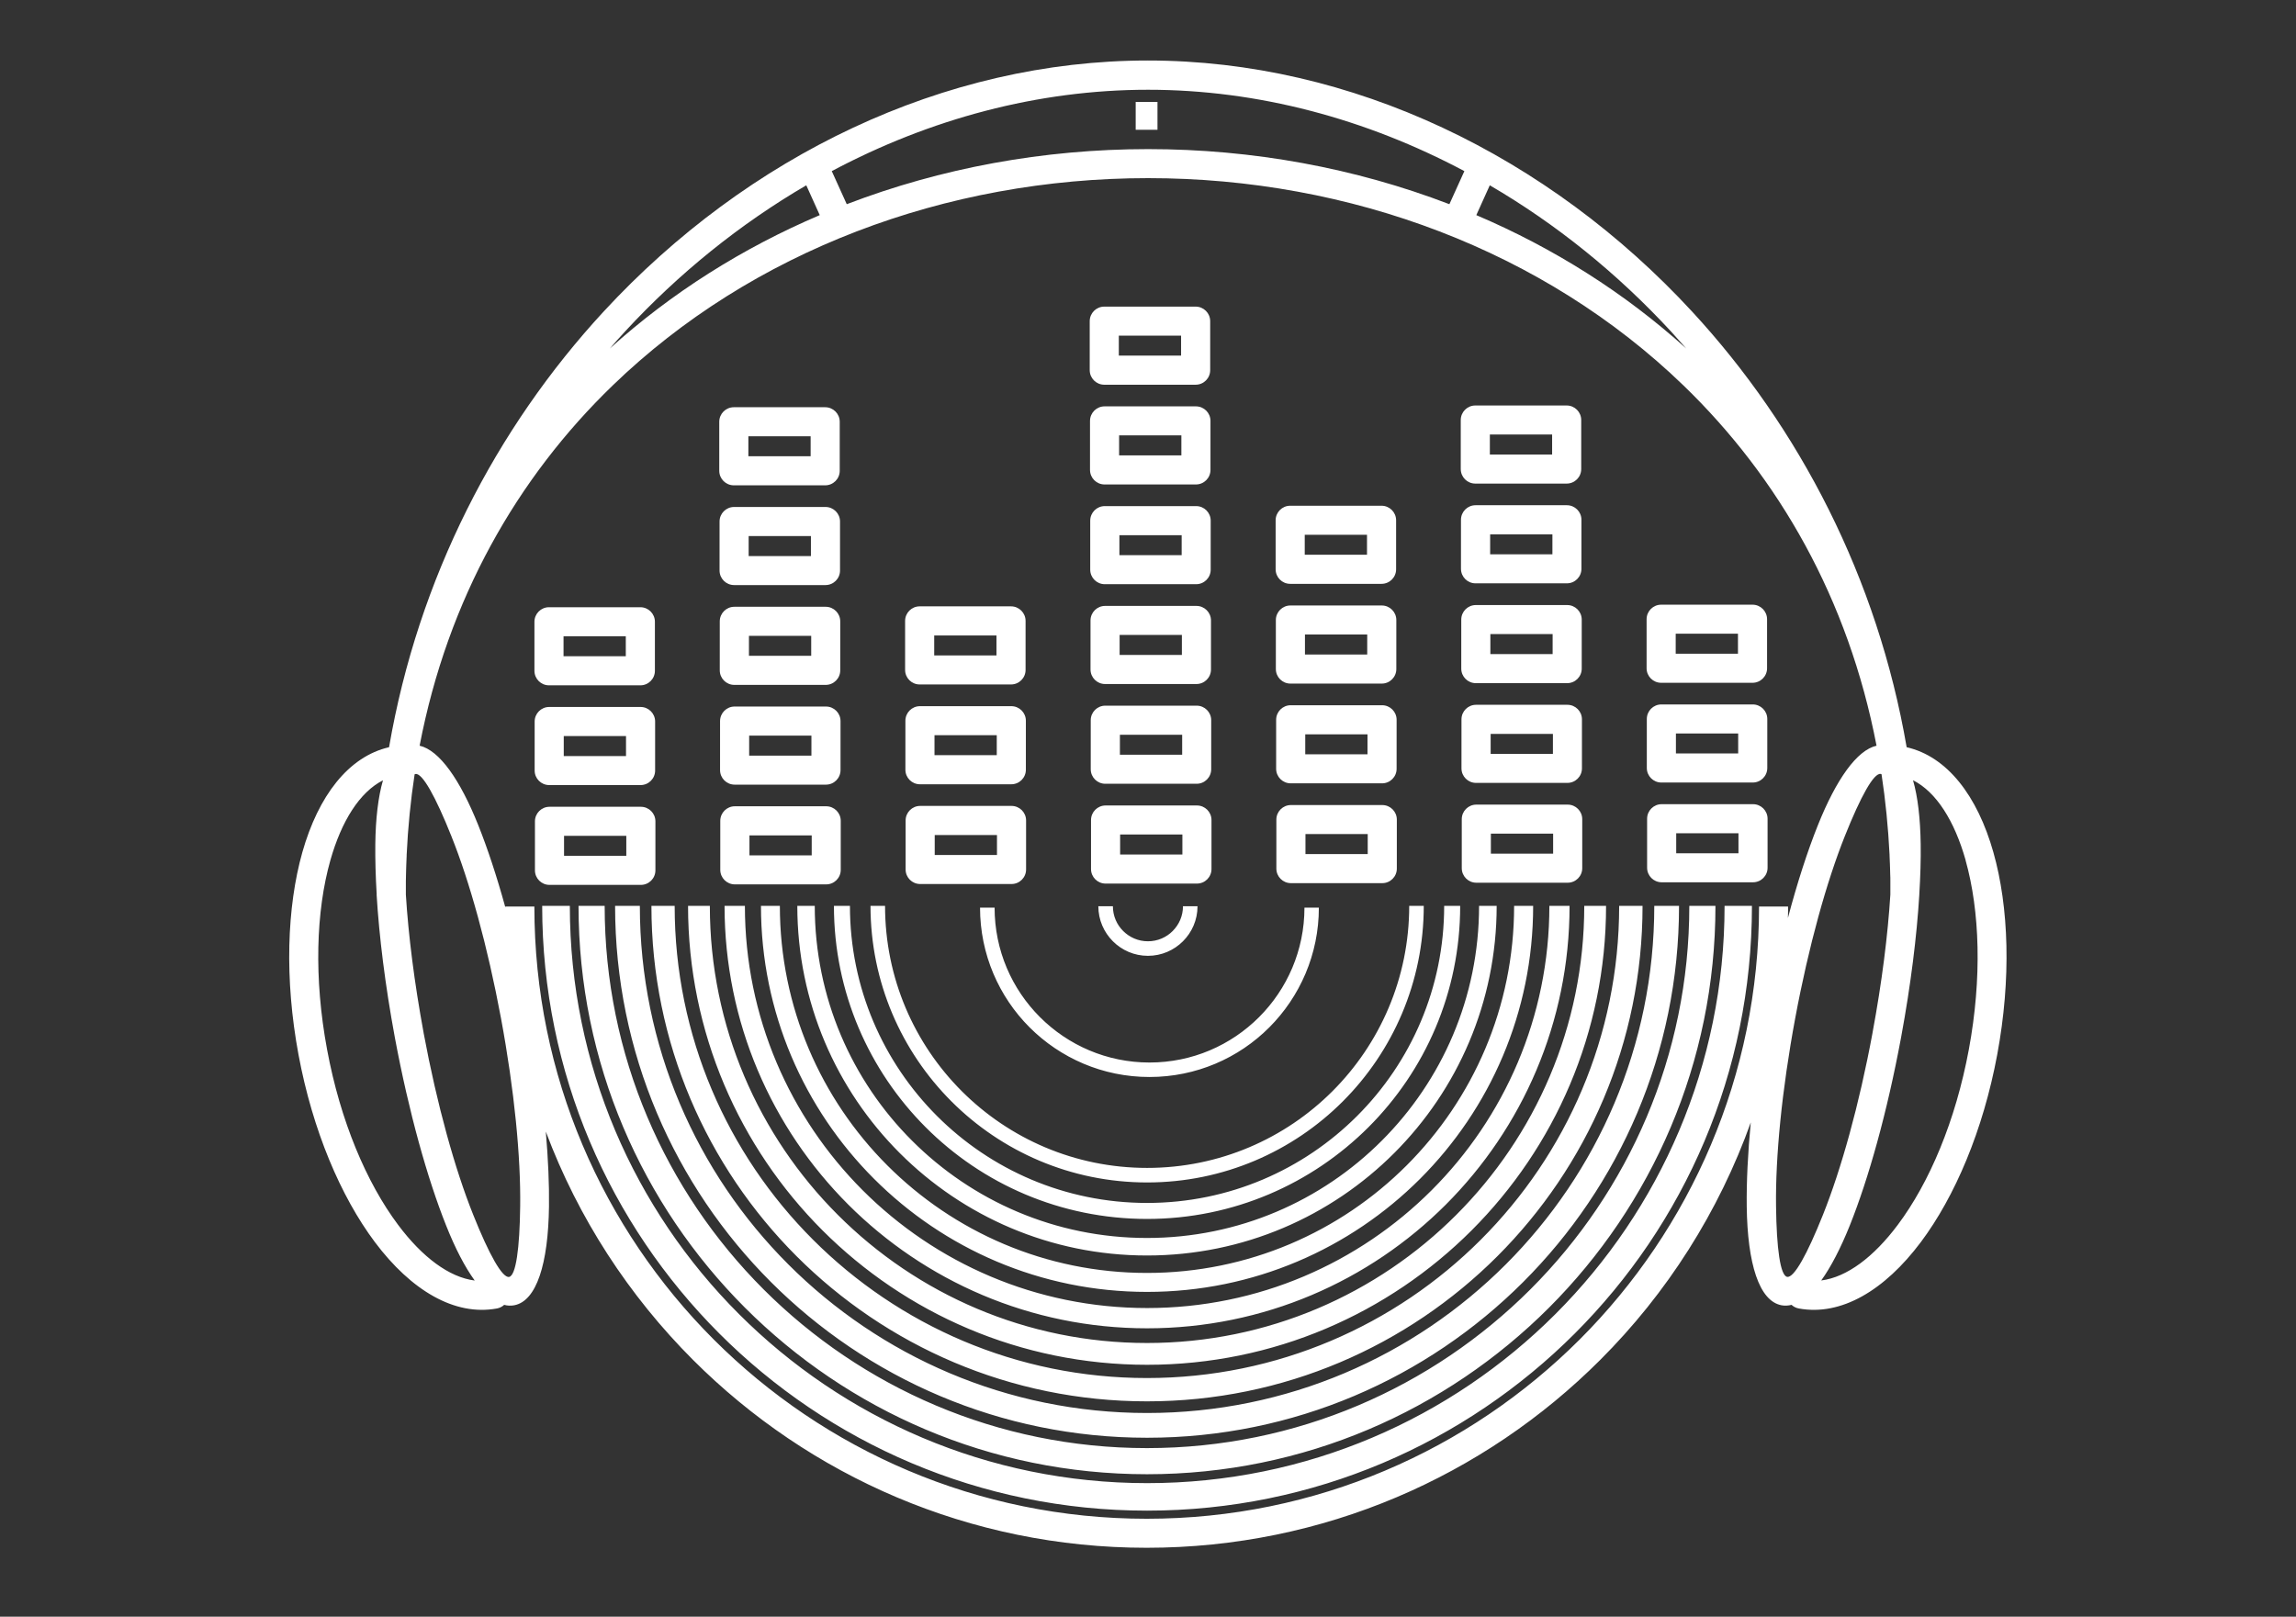 <?xml version="1.0" encoding="UTF-8"?>
<svg id="Layer_1" xmlns="http://www.w3.org/2000/svg" version="1.1" viewBox="0 0 3171.4 2233.5">
  <rect x="0" y="0" width="3171.4" height="2233.5" fill="#333333" stroke="none"/>
  <!-- Generator: Adobe Illustrator 29.1.0, SVG Export Plug-In . SVG Version: 2.1.0 Build 142)  -->
  <defs>
    <style>
      .st0 {
        fill: #fff;
      }
    </style>
  </defs>
  <g id="SvgjsG1323">
    <path class="st0" d="M2469.8,1252.4c0,5.3,0,10.5-.2,15.8,13-49,27.1-92.5,41.4-128.2,25.3-63.2,53.8-103.6,81-109.8-38.9-202.5-134.8-370.3-266.9-497.9-191.8-185.3-459.7-286.2-739.3-286.2s-547.5,100.9-739.3,286.2c-132.1,127.6-228,295.3-266.9,497.9,27.2,6.3,55.7,46.5,81,109.8,12.8,32,25.5,70.4,37.4,113.5v-1.1h40.1c0,233.6,94.7,445,247.7,598.1,153,153,364.5,247.7,598.1,247.7s445-94.7,598.1-247.7c153-153,247.7-364.5,247.7-598.1h40.1ZM2418.8,1549.3c-44.6,125.2-116.4,237.5-208.5,329.5-160.3,160.3-381.8,259.5-626.5,259.5s-466.1-99.1-626.5-259.5c-88.6-88.6-158.6-195.9-203.4-315.5,3.3,38.2,4.8,73.1,4.4,103.4-1,79.1-17.1,130.8-48.1,136.6-4.5.8-9.2.7-13.8-.6-2.7,2.5-6.1,4.3-10,5-58.4,10.8-118.5-24.9-168.6-91.7-47.1-62.9-86-154.2-105.5-259-19.5-104.8-16-203.9,5.3-279.5,22.1-78,63.7-132.3,119.8-145.2,40.2-233.5,147.8-441,296.4-601.9,198.5-214.9,470-346.8,751.7-346.8s553.3,131.9,751.7,346.8c148.6,160.9,256.2,368.4,296.4,601.9,56.1,12.9,97.7,67.1,119.8,145.2,21.4,75.5,24.8,174.6,5.3,279.5-19.5,104.8-58.4,196.1-105.5,259-50,66.7-110.1,102.5-168.6,91.7-3.9-.7-7.3-2.5-10-5-4.7,1.2-9.3,1.4-13.8.6-31-5.8-47.1-57.5-48.1-136.6-.4-34,1.5-73.8,5.7-117.4h0ZM2715.1,1188.5c-15.4-54.4-40.4-94.2-72.7-110.6,6.6,22.8,10.1,52.9,10.6,88.5.3,20.9-.4,44-1.9,68.8v.6h0c-3.5,57.7-11.8,124.8-24.9,195.8,0,.4-.3,1.7-.4,2.2-19.1,102.7-44.7,194.3-70.8,259.4-12.6,31.3-25.9,57.1-39.4,75.8,35.5-4.5,72.5-32.4,105.8-76.9,43.6-58.2,79.8-143.5,98.1-242.2,18.3-98.7,15.2-191.3-4.5-261.4h0ZM2598.8,1069.6c-.4-.2-.7-.3-1-.4-9.5-1.8-27.7,31.1-49.5,85.7-25.1,62.8-50,151.7-68.6,251.7h0c-18.6,100.1-27.4,192-26.5,259.7.7,58.7,5.9,95.9,15.3,97.7,9.5,1.8,27.7-31.1,49.5-85.7,25.1-62.8,50-151.6,68.5-251.5v-.2c12.9-69.3,21.1-134.6,24.6-190.7h0c0-4.7,0-9.4,0-14.1,0-1.6,0-3.1,0-4.7,0-3.1,0-6.2-.2-9.2,0-2.6-.1-5.1-.2-7.6,0-2-.1-4.1-.2-6.1-.1-4-.3-8-.5-12v-1.3c-1.9-38.1-5.6-75.2-11.1-111.3ZM2057.8,256l-18.6,41.2c106.6,45.4,204.8,107.3,290,184.3-7-8-14.1-15.9-21.2-23.7-74.1-80.2-158.6-148.4-250.2-201.8h0ZM2002,282.1l20.7-45.7c-135.5-72.1-284.7-112.4-436.9-112.4s-301.4,40.3-436.9,112.4l20.7,45.7c130.3-50,271.8-76.1,416.2-76.1s285.9,26.1,416.2,76.1ZM842.3,481.5c85.2-77,183.4-138.9,290-184.3l-18.6-41.2c-91.6,53.5-176.1,121.6-250.2,201.8-7.2,7.8-14.2,15.6-21.2,23.7h0ZM572.7,1069.7c-5.5,36-9.2,73.2-11,111.3v1.3c-.2,4-.4,8-.5,12,0,2-.1,4.1-.2,6.1,0,2.6-.2,5.1-.2,7.6,0,3.1-.1,6.2-.2,9.2,0,1.6,0,3.1,0,4.7,0,4.7,0,9.4,0,14.1h0c3.5,56.1,11.7,121.4,24.5,190.7v.2c18.6,99.9,43.4,188.7,68.6,251.5,21.8,54.6,40.1,87.4,49.5,85.7,9.4-1.8,14.6-39,15.3-97.7.9-67.6-7.9-159.5-26.5-259.7h0c-18.6-100-43.4-188.9-68.6-251.7-21.8-54.6-40.1-87.4-49.5-85.7-.4,0-.7.2-1,.4ZM520.3,1235.9h0v-.6c-1.5-24.8-2.1-47.9-1.9-68.8.4-35.6,4-65.7,10.6-88.5-32.2,16.4-57.3,56.2-72.7,110.6-19.8,70.1-22.9,162.7-4.5,261.4,18.3,98.7,54.5,184,98.1,242.2,33.3,44.5,70.4,72.4,105.8,76.9-13.6-18.7-26.9-44.4-39.4-75.8-26-65.1-51.6-156.7-70.8-259.4,0-.4-.4-1.8-.4-2.2-13.1-70.9-21.4-138.1-24.9-195.8h0ZM1598.8,140.8v38.5h-30.1v-38.5h30.1ZM758.3,838.9h126.2c11.1,0,20.1,9,20.1,20.1v67.7c0,11.1-9,20.1-20.1,20.1h-126.2c-11.1,0-20.1-9-20.1-20.1v-67.7c0-11.1,9-20.1,20.1-20.1ZM864.4,879h-86v27.6h86v-27.6ZM758.6,976.7h126.2c11.1,0,20.1,9,20.1,20.1v67.7c0,11.1-9,20.1-20.1,20.1h-126.2c-11.1,0-20.1-9-20.1-20.1v-67.7c0-11.1,9-20.1,20.1-20.1ZM864.7,1016.9h-86v27.6h86v-27.6ZM759,1114.6h126.2c11.1,0,20.1,9,20.1,20.1v67.7c0,11.1-9,20.1-20.1,20.1h-126.2c-11.1,0-20.1-9-20.1-20.1v-67.7c0-11.1,9-20.1,20.1-20.1ZM865.1,1154.7h-86v27.6h86v-27.6ZM1013.6,562.6h126.2c11.1,0,20.1,9,20.1,20.1v67.7c0,11.1-9,20.1-20.1,20.1h-126.2c-11.1,0-20.1-9-20.1-20.1v-67.7c0-11.1,9-20.1,20.1-20.1ZM1119.7,602.7h-86v27.6h86v-27.6ZM1014,700.4h126.2c11.1,0,20.1,9,20.1,20.1v67.7c0,11.1-9,20.1-20.1,20.1h-126.2c-11.1,0-20.1-9-20.1-20.1v-67.7c0-11.1,9-20.1,20.1-20.1ZM1120.1,740.6h-86v27.6h86v-27.6ZM1014.3,838.3h126.2c11.1,0,20.1,9,20.1,20.1v67.7c0,11.1-9,20.1-20.1,20.1h-126.2c-11.1,0-20.1-9-20.1-20.1v-67.7c0-11.1,9-20.1,20.1-20.1ZM1120.5,878.4h-86v27.6h86v-27.6ZM1014.7,976.1h126.2c11.1,0,20.1,9,20.1,20.1v67.7c0,11.1-9,20.1-20.1,20.1h-126.2c-11.1,0-20.1-9-20.1-20.1v-67.7c0-11.1,9-20.1,20.1-20.1ZM1120.8,1016.3h-86v27.6h86v-27.6ZM1015,1113.9h126.2c11.1,0,20.1,9,20.1,20.1v67.7c0,11.1-9,20.1-20.1,20.1h-126.2c-11.1,0-20.1-9-20.1-20.1v-67.7c0-11.1,9-20.1,20.1-20.1ZM1121.2,1154.1h-86v27.6h86v-27.6ZM1270.3,837.7h126.2c11.1,0,20.1,9,20.1,20.1v67.7c0,11.1-9,20.1-20.1,20.1h-126.2c-11.1,0-20.1-9-20.1-20.1v-67.7c0-11.1,9-20.1,20.1-20.1ZM1376.4,877.9h-86v27.6h86v-27.6ZM1270.7,975.6h126.2c11.1,0,20.1,9,20.1,20.1v67.7c0,11.1-9,20.1-20.1,20.1h-126.2c-11.1,0-20.1-9-20.1-20.1v-67.7c0-11.1,9-20.1,20.1-20.1ZM1376.8,1015.7h-86v27.6h86v-27.6ZM1271,1113.4h126.2c11.1,0,20.1,9,20.1,20.1v67.7c0,11.1-9,20.1-20.1,20.1h-126.2c-11.1,0-20.1-9-20.1-20.1v-67.7c0-11.1,9-20.1,20.1-20.1ZM1377.1,1153.6h-86v27.6h86v-27.6ZM1525.3,423.6h126.2c11.1,0,20.1,9,20.1,20.1v67.7c0,11.1-9,20.1-20.1,20.1h-126.2c-11.1,0-20.1-9-20.1-20.1v-67.7c0-11.1,9-20.1,20.1-20.1ZM1631.4,463.7h-86v27.6h86v-27.6ZM1525.7,561.4h126.2c11.1,0,20.1,9,20.1,20.1v67.7c0,11.1-9,20.1-20.1,20.1h-126.2c-11.1,0-20.1-9-20.1-20.1v-67.7c0-11.1,9-20.1,20.1-20.1ZM1631.8,601.5h-86v27.6h86v-27.6ZM1526,699.2h126.2c11.1,0,20.1,9,20.1,20.1v67.7c0,11.1-9,20.1-20.1,20.1h-126.2c-11.1,0-20.1-9-20.1-20.1v-67.7c0-11.1,9-20.1,20.1-20.1ZM1632.2,739.4h-86v27.6h86v-27.6ZM1526.4,837.1h126.2c11.1,0,20.1,9,20.1,20.1v67.7c0,11.1-9,20.1-20.1,20.1h-126.2c-11.1,0-20.1-9-20.1-20.1v-67.7c0-11.1,9-20.1,20.1-20.1ZM1632.5,877.2h-86v27.6h86v-27.6ZM1526.7,974.9h126.2c11.1,0,20.1,9,20.1,20.1v67.7c0,11.1-9,20.1-20.1,20.1h-126.2c-11.1,0-20.1-9-20.1-20.1v-67.7c0-11.1,9-20.1,20.1-20.1ZM1632.9,1015.1h-86v27.6h86v-27.6ZM1527.1,1112.8h126.2c11.1,0,20.1,9,20.1,20.1v67.7c0,11.1-9,20.1-20.1,20.1h-126.2c-11.1,0-20.1-9-20.1-20.1v-67.7c0-11.1,9-20.1,20.1-20.1ZM1633.2,1152.9h-86v27.6h86v-27.6ZM1782.1,698.7h126.2c11.1,0,20.1,9,20.1,20.1v67.7c0,11.1-9,20.1-20.1,20.1h-126.2c-11.1,0-20.1-9-20.1-20.1v-67.7c0-11.1,9-20.1,20.1-20.1ZM1888.2,738.8h-86v27.6h86v-27.6ZM1782.4,836.5h126.2c11.1,0,20.1,9,20.1,20.1v67.7c0,11.1-9,20.1-20.1,20.1h-126.2c-11.1,0-20.1-9-20.1-20.1v-67.7c0-11.1,9-20.1,20.1-20.1ZM1888.5,876.6h-86v27.6h86v-27.6ZM1782.8,974.3h126.2c11.1,0,20.1,9,20.1,20.1v67.7c0,11.1-9,20.1-20.1,20.1h-126.2c-11.1,0-20.1-9-20.1-20.1v-67.7c0-11.1,9-20.1,20.1-20.1ZM1888.9,1014.5h-86v27.6h86v-27.6ZM1783.1,1112.2h126.2c11.1,0,20.1,9,20.1,20.1v67.7c0,11.1-9,20.1-20.1,20.1h-126.2c-11.1,0-20.1-9-20.1-20.1v-67.7c0-11.1,9-20.1,20.1-20.1ZM1889.2,1152.3h-86v27.6h86v-27.6ZM2037.8,560.2h126.2c11.1,0,20.1,9,20.1,20.1v67.7c0,11.1-9,20.1-20.1,20.1h-126.2c-11.1,0-20.1-9-20.1-20.1v-67.7c0-11.1,9-20.1,20.1-20.1ZM2143.9,600.3h-86v27.6h86v-27.6ZM2038.1,698h126.2c11.1,0,20.1,9,20.1,20.1v67.7c0,11.1-9,20.1-20.1,20.1h-126.2c-11.1,0-20.1-9-20.1-20.1v-67.7c0-11.1,9-20.1,20.1-20.1ZM2144.3,738.2h-86v27.6h86v-27.6ZM2038.5,835.9h126.2c11.1,0,20.1,9,20.1,20.1v67.7c0,11.1-9,20.1-20.1,20.1h-126.2c-11.1,0-20.1-9-20.1-20.1v-67.7c0-11.1,9-20.1,20.1-20.1ZM2144.6,876h-86v27.6h86v-27.6ZM2038.8,973.7h126.2c11.1,0,20.1,9,20.1,20.1v67.7c0,11.1-9,20.1-20.1,20.1h-126.2c-11.1,0-20.1-9-20.1-20.1v-67.7c0-11.1,9-20.1,20.1-20.1ZM2145,1013.9h-86v27.6h86v-27.6ZM2039.2,1111.6h126.2c11.1,0,20.1,9,20.1,20.1v67.7c0,11.1-9,20.1-20.1,20.1h-126.2c-11.1,0-20.1-9-20.1-20.1v-67.7c0-11.1,9-20.1,20.1-20.1ZM2145.3,1151.7h-86v27.6h86v-27.6ZM2294.5,835.4h126.2c11.1,0,20.1,9,20.1,20.1v67.7c0,11.1-9,20.1-20.1,20.1h-126.2c-11.1,0-20.1-9-20.1-20.1v-67.7c0-11.1,9-20.1,20.1-20.1ZM2400.6,875.5h-86v27.6h86v-27.6ZM2294.8,973.2h126.2c11.1,0,20.1,9,20.1,20.1v67.7c0,11.1-9,20.1-20.1,20.1h-126.2c-11.1,0-20.1-9-20.1-20.1v-67.7c0-11.1,9-20.1,20.1-20.1ZM2400.9,1013.3h-86v27.6h86v-27.6ZM2295.2,1111h126.2c11.1,0,20.1,9,20.1,20.1v67.7c0,11.1-9,20.1-20.1,20.1h-126.2c-11.1,0-20.1-9-20.1-20.1v-67.7c0-11.1,9-20.1,20.1-20.1ZM2401.3,1151.2h-86v27.6h86v-27.6ZM1654.1,1252c0,18.9-7.7,36-20.1,48.4-12.4,12.4-29.5,20.1-48.4,20.1s-36-7.7-48.4-20.1c-12.4-12.4-20.1-29.5-20.1-48.4h20.1c0,13.4,5.4,25.5,14.2,34.2,8.8,8.8,20.8,14.2,34.2,14.2s25.5-5.4,34.2-14.2c8.8-8.8,14.2-20.8,14.2-34.2h20.1,0ZM1821.7,1253.9c0,64.6-26.2,123.1-68.5,165.5s-100.9,68.5-165.5,68.5-123.1-26.2-165.5-68.5c-42.3-42.3-68.5-100.9-68.5-165.5h20.1c0,59.1,23.9,112.5,62.7,151.3,38.7,38.7,92.2,62.7,151.3,62.7s112.5-23.9,151.3-62.7c38.7-38.7,62.7-92.2,62.7-151.3h20.1,0ZM1966.6,1251.5c0,105.5-42.8,201.1-111.9,270.2-69.1,69.1-164.7,111.9-270.2,111.9s-201.1-42.8-270.2-111.9c-69.1-69.1-111.9-164.7-111.9-270.2h20.1c0,100,40.5,190.5,106,256,65.5,65.5,156,106,256,106s190.5-40.5,256-106c65.5-65.5,106-156,106-256h20.1ZM2016.9,1251.5c0,119.4-48.4,227.6-126.7,305.8s-186.4,126.7-305.8,126.7-227.6-48.4-305.8-126.7-126.7-186.4-126.7-305.8h22.1c0,113.3,46,215.9,120.2,290.2,74.3,74.3,176.9,120.2,290.2,120.2s215.9-45.9,290.2-120.2c74.3-74.3,120.2-176.9,120.2-290.2h22.1ZM2067.3,1251.5c0,133.3-54.1,254.1-141.5,341.5-87.4,87.4-208.1,141.5-341.5,141.5s-254.1-54.1-341.5-141.5c-87.4-87.4-141.5-208.1-141.5-341.5h24.1c0,126.7,51.3,241.4,134.4,324.4,83,83,197.7,134.4,324.4,134.4s241.4-51.3,324.4-134.4c83-83,134.4-197.7,134.4-324.4h24.1ZM2117.7,1251.5c0,147.3-59.7,280.6-156.2,377.1s-229.9,156.2-377.1,156.2-280.6-59.7-377.1-156.2-156.2-229.8-156.2-377.1h26.1c0,140,56.8,266.9,148.5,358.6,91.8,91.8,218.6,148.5,358.6,148.5s266.9-56.8,358.6-148.5c91.8-91.8,148.5-218.6,148.5-358.6h26.2ZM2168,1251.5c0,161.2-65.4,307.1-170.9,412.7-105.6,105.6-251.5,170.9-412.7,170.9s-307.1-65.4-412.7-170.9c-105.6-105.6-170.9-251.5-170.9-412.7h28.1c0,153.4,62.2,292.3,162.7,392.9,100.5,100.5,239.4,162.7,392.9,162.7s292.3-62.2,392.9-162.7,162.7-239.4,162.7-392.9h28.1,0ZM2218.4,1251.5c0,175.1-71,333.6-185.7,448.3-114.7,114.7-273.3,185.7-448.3,185.7s-333.6-71-448.3-185.7c-114.7-114.7-185.7-273.3-185.7-448.3h30.1c0,166.8,67.6,317.8,176.9,427,109.3,109.3,260.3,176.9,427,176.9s317.8-67.6,427-176.9c109.3-109.3,176.9-260.3,176.9-427h30.1,0ZM2268.8,1251.5c0,189-76.6,360.1-200.5,484-123.9,123.9-295,200.5-484,200.5s-360.1-76.6-484-200.5c-123.9-123.9-200.5-295-200.5-484h32.1c0,180.1,73,343.2,191.1,461.2,118.1,118.1,281.1,191.1,461.2,191.1s343.2-73,461.2-191.1c118.1-118.1,191.1-281.1,191.1-461.2h32.1ZM2319.2,1251.5c0,202.9-82.2,386.6-215.2,519.6-133,133-316.7,215.2-519.6,215.2s-386.6-82.2-519.6-215.2c-133-133-215.2-316.7-215.2-519.6h34.2c0,193.5,78.4,368.7,205.2,495.4,126.8,126.8,302,205.2,495.4,205.2s368.7-78.4,495.4-205.2c126.8-126.8,205.2-302,205.2-495.4h34.2ZM2369.5,1251.5c0,216.8-87.9,413.1-230,555.2-142.1,142.1-338.4,230-555.2,230s-413.1-87.9-555.2-230c-142.1-142.1-230-338.4-230-555.2h36.1c0,206.8,83.9,394.1,219.4,529.7,135.5,135.5,322.8,219.4,529.7,219.4s394.1-83.9,529.7-219.4c135.5-135.5,219.4-322.8,219.4-529.7h36.1ZM2419.9,1251.5c0,230.7-93.5,439.7-244.7,590.8-151.2,151.2-360.1,244.7-590.8,244.7s-439.7-93.5-590.8-244.7c-151.2-151.2-244.7-360.1-244.7-590.8h38.2c0,220.2,89.2,419.6,233.6,563.9,144.3,144.3,343.7,233.6,563.9,233.6s419.6-89.2,563.9-233.6c144.3-144.3,233.6-343.7,233.6-563.9h38.2Z"/>
  </g>
</svg>